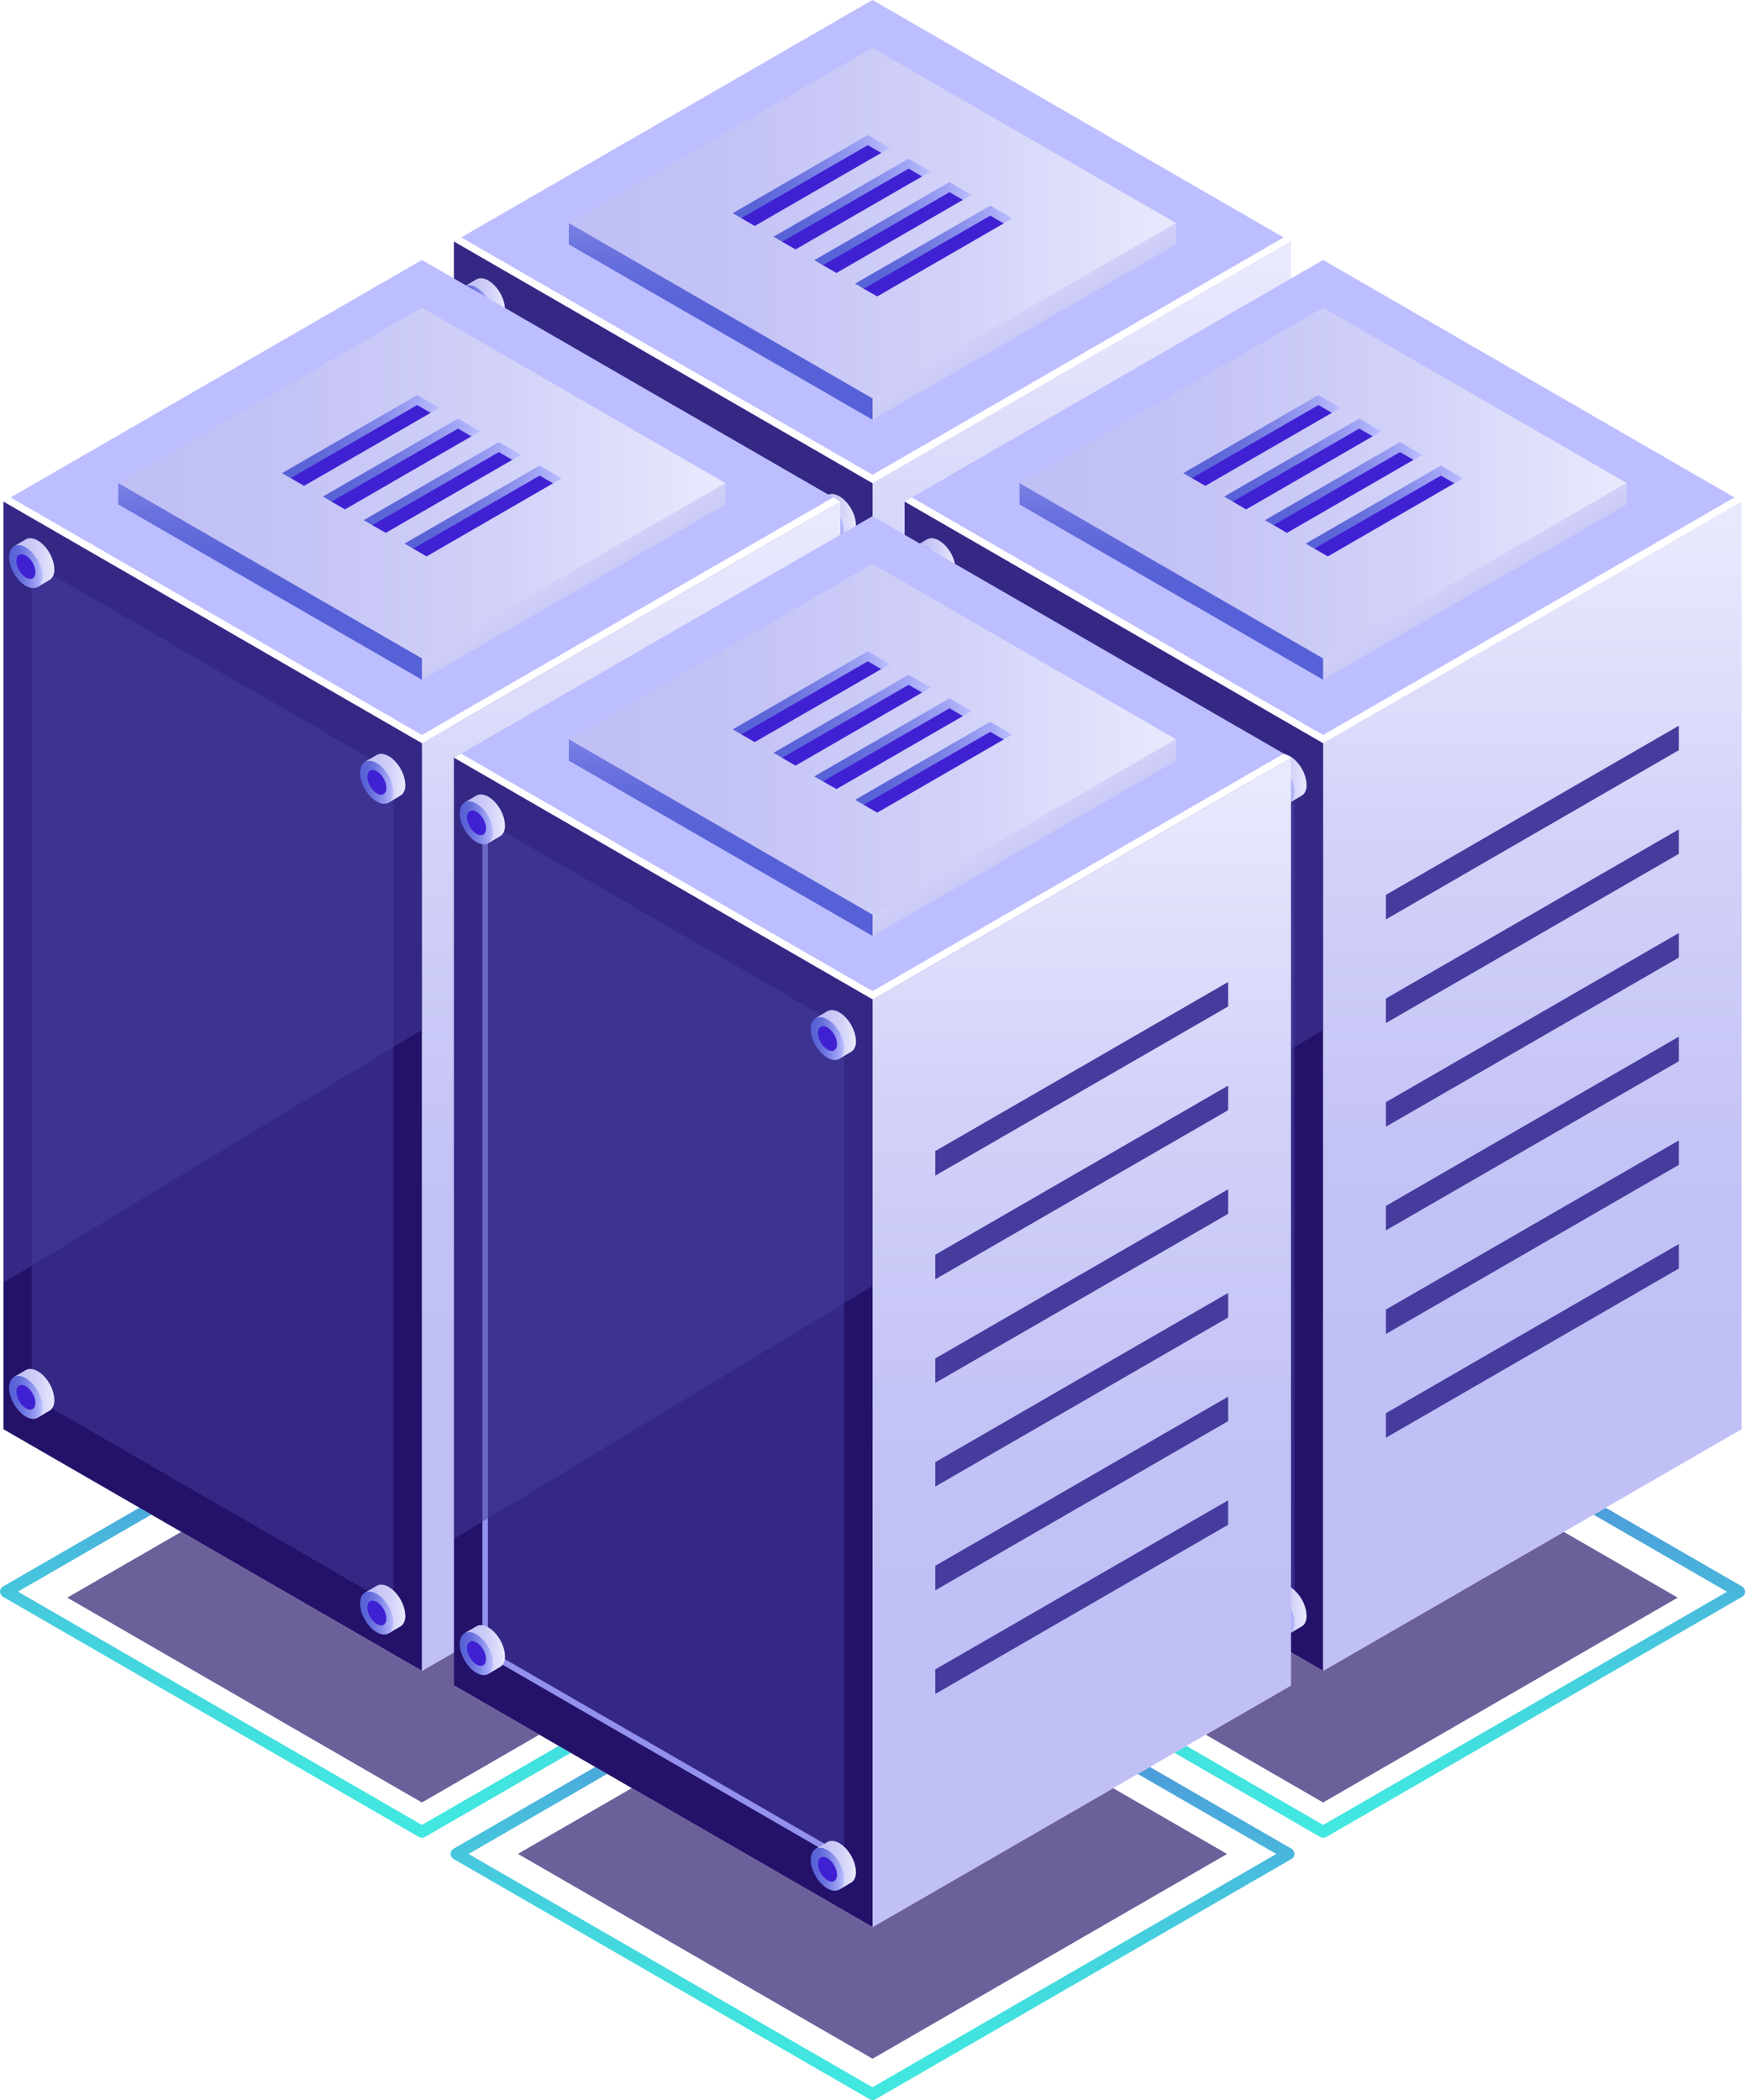 <?xml version="1.0" encoding="UTF-8"?>
<svg id="Layer_2" xmlns="http://www.w3.org/2000/svg" xmlns:xlink="http://www.w3.org/1999/xlink" viewBox="0 0 171.93 206.87">
  <defs>
    <style>
      .cls-1 {
        fill: url(#_Áåçûìÿííûé_ãðàäèåíò_80);
      }

      .cls-1, .cls-2, .cls-3, .cls-4 {
        mix-blend-mode: multiply;
      }

      .cls-5 {
        fill: #3f21d3;
      }

      .cls-6 {
        fill: url(#_Áåçûìÿííûé_ãðàäèåíò_24-10);
      }

      .cls-7 {
        fill: url(#_Áåçûìÿííûé_ãðàäèåíò_14);
      }

      .cls-7, .cls-8, .cls-9, .cls-10 {
        opacity: .78;
      }

      .cls-11 {
        fill: url(#_Áåçûìÿííûé_ãðàäèåíò_28-3);
      }

      .cls-12 {
        fill: url(#_Áåçûìÿííûé_ãðàäèåíò_3-24);
      }

      .cls-8 {
        fill: url(#_Áåçûìÿííûé_ãðàäèåíò_14-4);
      }

      .cls-13 {
        mask: url(#mask-5);
      }

      .cls-14 {
        fill: #9391ed;
      }

      .cls-15 {
        fill: url(#_Áåçûìÿííûé_ãðàäèåíò_3-26);
      }

      .cls-16 {
        fill: url(#_Áåçûìÿííûé_ãðàäèåíò_3-8);
      }

      .cls-17 {
        mask: url(#mask-1);
      }

      .cls-18 {
        fill: url(#_Áåçûìÿííûé_ãðàäèåíò_24-17);
      }

      .cls-19 {
        fill: url(#_Áåçûìÿííûé_ãðàäèåíò_3-23);
      }

      .cls-20 {
        opacity: .51;
      }

      .cls-21 {
        fill: url(#_Áåçûìÿííûé_ãðàäèåíò_24);
      }

      .cls-22 {
        fill: url(#_Áåçûìÿííûé_ãðàäèåíò_3-15);
      }

      .cls-23 {
        opacity: .67;
      }

      .cls-24 {
        fill: url(#_Áåçûìÿííûé_ãðàäèåíò_3-13);
      }

      .cls-25 {
        fill: #24126a;
      }

      .cls-26 {
        mask: url(#mask-6);
      }

      .cls-27 {
        fill: url(#_Áåçûìÿííûé_ãðàäèåíò_24-2);
      }

      .cls-28 {
        mask: url(#mask-7);
      }

      .cls-29 {
        fill: url(#_Áåçûìÿííûé_ãðàäèåíò_3-7);
      }

      .cls-30 {
        filter: url(#luminosity-noclip-5);
      }

      .cls-31 {
        fill: url(#_Áåçûìÿííûé_ãðàäèåíò_3-20);
      }

      .cls-32 {
        fill: url(#_Áåçûìÿííûé_ãðàäèåíò_24-5);
      }

      .cls-33 {
        fill: #fff;
      }

      .cls-34 {
        mask: url(#mask);
      }

      .cls-35 {
        fill: url(#_Áåçûìÿííûé_ãðàäèåíò_3-19);
      }

      .cls-36 {
        fill: url(#_Áåçûìÿííûé_ãðàäèåíò_3-12);
      }

      .cls-37 {
        fill: url(#_Áåçûìÿííûé_ãðàäèåíò_3-16);
      }

      .cls-38 {
        fill: url(#_Áåçûìÿííûé_ãðàäèåíò_24-12);
      }

      .cls-39 {
        fill: url(#_Áåçûìÿííûé_ãðàäèåíò_24-8);
      }

      .cls-40 {
        fill: url(#_Áåçûìÿííûé_ãðàäèåíò_24-11);
      }

      .cls-41 {
        fill: url(#_Áåçûìÿííûé_ãðàäèåíò_3-17);
      }

      .cls-42 {
        fill: url(#_Áåçûìÿííûé_ãðàäèåíò_3-18);
      }

      .cls-43 {
        fill: url(#_Áåçûìÿííûé_ãðàäèåíò_24-28);
      }

      .cls-44 {
        fill: url(#_Áåçûìÿííûé_ãðàäèåíò_24-6);
      }

      .cls-45 {
        fill: url(#_Áåçûìÿííûé_ãðàäèåíò_24-18);
      }

      .cls-46 {
        fill: url(#_Áåçûìÿííûé_ãðàäèåíò_3-3);
      }

      .cls-47 {
        fill: url(#_Áåçûìÿííûé_ãðàäèåíò_28);
      }

      .cls-48 {
        fill: #bcbeff;
      }

      .cls-49 {
        mask: url(#mask-2);
      }

      .cls-50 {
        filter: url(#luminosity-noclip-3);
      }

      .cls-51 {
        fill: url(#_Áåçûìÿííûé_ãðàäèåíò_24-32);
      }

      .cls-52 {
        fill: url(#_Áåçûìÿííûé_ãðàäèåíò_24-31);
      }

      .cls-53 {
        fill: url(#_Áåçûìÿííûé_ãðàäèåíò_24-26);
      }

      .cls-54 {
        fill: url(#_Áåçûìÿííûé_ãðàäèåíò_3);
      }

      .cls-55 {
        fill: url(#_Áåçûìÿííûé_ãðàäèåíò_24-25);
      }

      .cls-56 {
        fill: url(#_Áåçûìÿííûé_ãðàäèåíò_3-11);
      }

      .cls-57 {
        fill: url(#_Áåçûìÿííûé_ãðàäèåíò_24-34);
      }

      .cls-58 {
        fill: url(#_Áåçûìÿííûé_ãðàäèåíò_24-20);
      }

      .cls-2 {
        fill: url(#_Áåçûìÿííûé_ãðàäèåíò_80-4);
      }

      .cls-59 {
        fill: url(#_Áåçûìÿííûé_ãðàäèåíò_24-33);
      }

      .cls-60 {
        fill: url(#_Áåçûìÿííûé_ãðàäèåíò_24-30);
      }

      .cls-9 {
        fill: url(#_Áåçûìÿííûé_ãðàäèåíò_14-2);
      }

      .cls-61 {
        fill: url(#_Áåçûìÿííûé_ãðàäèåíò_24-3);
      }

      .cls-62 {
        fill: url(#_Áåçûìÿííûé_ãðàäèåíò_24-21);
      }

      .cls-63 {
        fill: url(#_Áåçûìÿííûé_ãðàäèåíò_3-22);
      }

      .cls-64 {
        fill: url(#_Áåçûìÿííûé_ãðàäèåíò_24-22);
      }

      .cls-65 {
        fill: url(#_Áåçûìÿííûé_ãðàäèåíò_24-7);
      }

      .cls-66 {
        fill: url(#_Áåçûìÿííûé_ãðàäèåíò_3-9);
      }

      .cls-67 {
        fill: url(#_Áåçûìÿííûé_ãðàäèåíò_24-4);
      }

      .cls-68 {
        fill: url(#_Áåçûìÿííûé_ãðàäèåíò_3-6);
      }

      .cls-69 {
        fill: #453c9e;
      }

      .cls-70 {
        fill: url(#_Áåçûìÿííûé_ãðàäèåíò_24-27);
      }

      .cls-71 {
        fill: url(#_Áåçûìÿííûé_ãðàäèåíò_24-14);
      }

      .cls-72 {
        fill: url(#_Áåçûìÿííûé_ãðàäèåíò_24-36);
      }

      .cls-73 {
        fill: url(#_Áåçûìÿííûé_ãðàäèåíò_24-19);
      }

      .cls-74 {
        fill: url(#_Áåçûìÿííûé_ãðàäèåíò_24-24);
      }

      .cls-75 {
        fill: url(#_Áåçûìÿííûé_ãðàäèåíò_3-14);
      }

      .cls-76 {
        fill: url(#_Áåçûìÿííûé_ãðàäèåíò_24-23);
      }

      .cls-77 {
        fill: url(#_Áåçûìÿííûé_ãðàäèåíò_24-35);
      }

      .cls-78 {
        fill: url(#_Áåçûìÿííûé_ãðàäèåíò_3-21);
      }

      .cls-79 {
        fill: url(#_Áåçûìÿííûé_ãðàäèåíò_28-2);
      }

      .cls-80 {
        fill: url(#_Áåçûìÿííûé_ãðàäèåíò_3-5);
      }

      .cls-81 {
        fill: url(#_Áåçûìÿííûé_ãðàäèåíò_24-13);
      }

      .cls-82 {
        fill: url(#_Áåçûìÿííûé_ãðàäèåíò_3-2);
      }

      .cls-83 {
        fill: url(#_Áåçûìÿííûé_ãðàäèåíò_24-29);
      }

      .cls-84 {
        fill: url(#_Áåçûìÿííûé_ãðàäèåíò_3-27);
      }

      .cls-85 {
        mask: url(#mask-4);
      }

      .cls-86 {
        fill: url(#_Áåçûìÿííûé_ãðàäèåíò_3-28);
      }

      .cls-87 {
        fill: url(#_Áåçûìÿííûé_ãðàäèåíò_28-4);
      }

      .cls-88 {
        fill: url(#_Áåçûìÿííûé_ãðàäèåíò_3-4);
      }

      .cls-10 {
        fill: url(#_Áåçûìÿííûé_ãðàäèåíò_14-3);
      }

      .cls-89 {
        fill: url(#_Áåçûìÿííûé_ãðàäèåíò_3-10);
      }

      .cls-90 {
        filter: url(#luminosity-noclip-7);
      }

      .cls-91 {
        fill: url(#_Áåçûìÿííûé_ãðàäèåíò_3-25);
      }

      .cls-92 {
        fill: url(#_Áåçûìÿííûé_ãðàäèåíò_24-15);
      }

      .cls-3 {
        fill: url(#_Áåçûìÿííûé_ãðàäèåíò_80-3);
      }

      .cls-93 {
        fill: url(#_Áåçûìÿííûé_ãðàäèåíò_24-9);
      }

      .cls-94 {
        fill: url(#_Áåçûìÿííûé_ãðàäèåíò_24-16);
      }

      .cls-4 {
        fill: url(#_Áåçûìÿííûé_ãðàäèåíò_80-2);
      }

      .cls-95 {
        mask: url(#mask-3);
      }

      .cls-96 {
        filter: url(#luminosity-noclip);
      }
    </style>
    <linearGradient id="_Áåçûìÿííûé_ãðàäèåíò_28" data-name="Áåçûìÿííûé ãðàäèåíò 28" x1="38.4" y1="131.78" x2="133.53" y2="131.78" gradientUnits="userSpaceOnUse">
      <stop offset="0" stop-color="#5761d7"/>
      <stop offset=".07" stop-color="#5471d8"/>
      <stop offset=".28" stop-color="#4d9bda"/>
      <stop offset=".48" stop-color="#48bddd"/>
      <stop offset=".67" stop-color="#44d4de"/>
      <stop offset=".85" stop-color="#42e3df"/>
      <stop offset="1" stop-color="#42e8e0"/>
    </linearGradient>
    <linearGradient id="_Áåçûìÿííûé_ãðàäèåíò_3" data-name="Áåçûìÿííûé ãðàäèåíò 3" x1="106.58" y1="113.26" x2="106.58" y2="26.25" gradientUnits="userSpaceOnUse">
      <stop offset="0" stop-color="#c0bff6"/>
      <stop offset=".29" stop-color="#c4c3f6"/>
      <stop offset=".64" stop-color="#d2d2f9"/>
      <stop offset="1" stop-color="#e9e9fd"/>
    </linearGradient>
    <filter id="luminosity-noclip" x="44.73" y="4.71" width="41.23" height="36.65" color-interpolation-filters="sRGB" filterUnits="userSpaceOnUse">
      <feFlood flood-color="#fff" result="bg"/>
      <feBlend in="SourceGraphic" in2="bg"/>
    </filter>
    <filter id="luminosity-noclip-2" x="44.73" y="-8416.11" width="41.23" height="32766" color-interpolation-filters="sRGB" filterUnits="userSpaceOnUse">
      <feFlood flood-color="#fff" result="bg"/>
      <feBlend in="SourceGraphic" in2="bg"/>
    </filter>
    <mask id="mask-1" x="44.73" y="-8416.11" width="41.23" height="32766" maskUnits="userSpaceOnUse"/>
    <linearGradient id="_Áåçûìÿííûé_ãðàäèåíò_80" data-name="Áåçûìÿííûé ãðàäèåíò 80" x1="44.73" y1="23.03" x2="85.97" y2="23.03" gradientUnits="userSpaceOnUse">
      <stop offset="0" stop-color="#000"/>
      <stop offset=".05" stop-color="#2e2e2e"/>
      <stop offset=".1" stop-color="#5a5a5a"/>
      <stop offset=".15" stop-color="#818181"/>
      <stop offset=".22" stop-color="#a3a3a3"/>
      <stop offset=".28" stop-color="silver"/>
      <stop offset=".36" stop-color="#d7d7d7"/>
      <stop offset=".44" stop-color="#e9e9e9"/>
      <stop offset=".54" stop-color="#f5f5f5"/>
      <stop offset=".68" stop-color="#fcfcfc"/>
      <stop offset="1" stop-color="#fff"/>
    </linearGradient>
    <mask id="mask" x="44.73" y="4.71" width="41.23" height="36.65" maskUnits="userSpaceOnUse">
      <g class="cls-96">
        <g class="cls-17">
          <polygon class="cls-1" points="85.97 41.35 75.13 41.35 44.73 23.8 77.81 4.71 85.96 4.71 85.97 41.35"/>
        </g>
      </g>
    </mask>
    <linearGradient id="_Áåçûìÿííûé_ãðàäèåíò_14" data-name="Áåçûìÿííûé ãðàäèåíò 14" x1="44.73" y1="23.03" x2="85.97" y2="23.03" gradientUnits="userSpaceOnUse">
      <stop offset="0" stop-color="#e9e9fd"/>
      <stop offset=".04" stop-color="#d3d4f7"/>
      <stop offset=".11" stop-color="#b2b5ee"/>
      <stop offset=".18" stop-color="#959be7"/>
      <stop offset=".27" stop-color="#7e85e1"/>
      <stop offset=".36" stop-color="#6c75dc"/>
      <stop offset=".48" stop-color="#6069d9"/>
      <stop offset=".64" stop-color="#5962d7"/>
      <stop offset="1" stop-color="#5761d7"/>
    </linearGradient>
    <linearGradient id="_Áåçûìÿííûé_ãðàäèåíò_3-2" data-name="Áåçûìÿííûé ãðàäèåíò 3" x1="56.05" y1="21.98" x2="115.88" y2="21.98" xlink:href="#_Áåçûìÿííûé_ãðàäèåíò_3"/>
    <linearGradient id="_Áåçûìÿííûé_ãðàäèåíò_3-3" data-name="Áåçûìÿííûé ãðàäèåíò 3" x1="104.79" y1="38.41" x2="97.51" y2="25.71" xlink:href="#_Áåçûìÿííûé_ãðàäèåíò_3"/>
    <linearGradient id="_Áåçûìÿííûé_ãðàäèåíò_24" data-name="Áåçûìÿííûé ãðàäèåíò 24" x1="71.01" y1="32.38" x2="71.01" y2="13.01" gradientUnits="userSpaceOnUse">
      <stop offset="0" stop-color="#5761d7"/>
      <stop offset=".18" stop-color="#5b65d8"/>
      <stop offset=".39" stop-color="#6a72de"/>
      <stop offset=".61" stop-color="#8188e8"/>
      <stop offset=".85" stop-color="#a2a6f5"/>
      <stop offset="1" stop-color="#bcbeff"/>
    </linearGradient>
    <linearGradient id="_Áåçûìÿííûé_ãðàäèåíò_24-2" data-name="Áåçûìÿííûé ãðàäèåíò 24" x1="72.19" y1="17.4" x2="87.68" y2="17.4" xlink:href="#_Áåçûìÿííûé_ãðàäèåíò_24"/>
    <linearGradient id="_Áåçûìÿííûé_ãðàäèåíò_24-3" data-name="Áåçûìÿííûé ãðàäèåíò 24" x1="76.21" y1="19.72" x2="91.7" y2="19.72" xlink:href="#_Áåçûìÿííûé_ãðàäèåíò_24"/>
    <linearGradient id="_Áåçûìÿííûé_ãðàäèåíò_24-4" data-name="Áåçûìÿííûé ãðàäèåíò 24" x1="80.23" y1="22.03" x2="95.72" y2="22.03" xlink:href="#_Áåçûìÿííûé_ãðàäèåíò_24"/>
    <linearGradient id="_Áåçûìÿííûé_ãðàäèåíò_24-5" data-name="Áåçûìÿííûé ãðàäèåíò 24" x1="84.25" y1="24.35" x2="99.74" y2="24.35" xlink:href="#_Áåçûìÿííûé_ãðàäèåíò_24"/>
    <linearGradient id="_Áåçûìÿííûé_ãðàäèåíò_3-4" data-name="Áåçûìÿííûé ãðàäèåíò 3" x1="80.36" y1="51.05" x2="84.33" y2="51.05" xlink:href="#_Áåçûìÿííûé_ãðàäèåíò_3"/>
    <linearGradient id="_Áåçûìÿííûé_ãðàäèåíò_24-6" data-name="Áåçûìÿííûé ãðàäèåíò 24" x1="79.88" y1="51.46" x2="83.16" y2="51.46" xlink:href="#_Áåçûìÿííûé_ãðàäèåíò_24"/>
    <linearGradient id="_Áåçûìÿííûé_ãðàäèåíò_3-5" data-name="Áåçûìÿííûé ãðàäèåíò 3" x1="45.78" y1="29.8" x2="49.75" y2="29.8" xlink:href="#_Áåçûìÿííûé_ãðàäèåíò_3"/>
    <linearGradient id="_Áåçûìÿííûé_ãðàäèåíò_24-7" data-name="Áåçûìÿííûé ãðàäèåíò 24" x1="45.3" y1="30.21" x2="48.58" y2="30.21" xlink:href="#_Áåçûìÿííûé_ãðàäèåíò_24"/>
    <linearGradient id="_Áåçûìÿííûé_ãðàäèåíò_3-6" data-name="Áåçûìÿííûé ãðàäèåíò 3" x1="80.36" y1="132.89" x2="84.33" y2="132.89" xlink:href="#_Áåçûìÿííûé_ãðàäèåíò_3"/>
    <linearGradient id="_Áåçûìÿííûé_ãðàäèåíò_24-8" data-name="Áåçûìÿííûé ãðàäèåíò 24" x1="79.88" y1="133.29" x2="83.16" y2="133.29" xlink:href="#_Áåçûìÿííûé_ãðàäèåíò_24"/>
    <linearGradient id="_Áåçûìÿííûé_ãðàäèåíò_3-7" data-name="Áåçûìÿííûé ãðàäèåíò 3" x1="45.78" y1="111.64" x2="49.75" y2="111.64" xlink:href="#_Áåçûìÿííûé_ãðàäèåíò_3"/>
    <linearGradient id="_Áåçûìÿííûé_ãðàäèåíò_24-9" data-name="Áåçûìÿííûé ãðàäèåíò 24" x1="45.3" y1="112.04" x2="48.58" y2="112.04" xlink:href="#_Áåçûìÿííûé_ãðàäèåíò_24"/>
    <linearGradient id="_Áåçûìÿííûé_ãðàäèåíò_28-2" data-name="Áåçûìÿííûé ãðàäèåíò 28" x1="43.25" y1="132.66" x2="39.88" y2="180.92" xlink:href="#_Áåçûìÿííûé_ãðàäèåíò_28"/>
    <linearGradient id="_Áåçûìÿííûé_ãðàäèåíò_28-3" data-name="Áåçûìÿííûé ãðàäèåíò 28" x1="132.05" y1="132.66" x2="128.68" y2="180.92" xlink:href="#_Áåçûìÿííûé_ãðàäèåíò_28"/>
    <linearGradient id="_Áåçûìÿííûé_ãðàäèåíò_3-8" data-name="Áåçûìÿííûé ãðàäèåíò 3" x1="62.18" y1="138.86" x2="62.18" y2="51.85" xlink:href="#_Áåçûìÿííûé_ãðàäèåíò_3"/>
    <filter id="luminosity-noclip-3" x=".34" y="30.31" width="41.23" height="36.65" color-interpolation-filters="sRGB" filterUnits="userSpaceOnUse">
      <feFlood flood-color="#fff" result="bg"/>
      <feBlend in="SourceGraphic" in2="bg"/>
    </filter>
    <filter id="luminosity-noclip-4" x=".34" y="-8416.11" width="41.23" height="32766" color-interpolation-filters="sRGB" filterUnits="userSpaceOnUse">
      <feFlood flood-color="#fff" result="bg"/>
      <feBlend in="SourceGraphic" in2="bg"/>
    </filter>
    <mask id="mask-3" x=".34" y="-8416.11" width="41.23" height="32766" maskUnits="userSpaceOnUse"/>
    <linearGradient id="_Áåçûìÿííûé_ãðàäèåíò_80-2" data-name="Áåçûìÿííûé ãðàäèåíò 80" x1=".34" y1="48.64" x2="41.57" y2="48.64" xlink:href="#_Áåçûìÿííûé_ãðàäèåíò_80"/>
    <mask id="mask-2" x=".34" y="30.31" width="41.23" height="36.65" maskUnits="userSpaceOnUse">
      <g class="cls-50">
        <g class="cls-95">
          <polygon class="cls-4" points="41.57 66.96 30.73 66.96 .34 49.41 33.41 30.31 41.57 30.31 41.57 66.96"/>
        </g>
      </g>
    </mask>
    <linearGradient id="_Áåçûìÿííûé_ãðàäèåíò_14-2" data-name="Áåçûìÿííûé ãðàäèåíò 14" x1=".34" y1="48.64" x2="41.57" y2="48.64" xlink:href="#_Áåçûìÿííûé_ãðàäèåíò_14"/>
    <linearGradient id="_Áåçûìÿííûé_ãðàäèåíò_3-9" data-name="Áåçûìÿííûé ãðàäèåíò 3" x1="11.65" y1="47.59" x2="71.48" y2="47.59" xlink:href="#_Áåçûìÿííûé_ãðàäèåíò_3"/>
    <linearGradient id="_Áåçûìÿííûé_ãðàäèåíò_3-10" data-name="Áåçûìÿííûé ãðàäèåíò 3" x1="60.39" y1="64.01" x2="53.11" y2="51.32" xlink:href="#_Áåçûìÿííûé_ãðàäèåíò_3"/>
    <linearGradient id="_Áåçûìÿííûé_ãðàäèåíò_24-10" data-name="Áåçûìÿííûé ãðàäèåíò 24" x1="26.61" y1="57.99" x2="26.61" y2="38.62" xlink:href="#_Áåçûìÿííûé_ãðàäèåíò_24"/>
    <linearGradient id="_Áåçûìÿííûé_ãðàäèåíò_24-11" data-name="Áåçûìÿííûé ãðàäèåíò 24" x1="27.79" y1="43.01" x2="43.28" y2="43.01" xlink:href="#_Áåçûìÿííûé_ãðàäèåíò_24"/>
    <linearGradient id="_Áåçûìÿííûé_ãðàäèåíò_24-12" data-name="Áåçûìÿííûé ãðàäèåíò 24" x1="31.81" y1="45.32" x2="47.3" y2="45.32" xlink:href="#_Áåçûìÿííûé_ãðàäèåíò_24"/>
    <linearGradient id="_Áåçûìÿííûé_ãðàäèåíò_24-13" data-name="Áåçûìÿííûé ãðàäèåíò 24" x1="35.83" y1="47.64" x2="51.32" y2="47.64" xlink:href="#_Áåçûìÿííûé_ãðàäèåíò_24"/>
    <linearGradient id="_Áåçûìÿííûé_ãðàäèåíò_24-14" data-name="Áåçûìÿííûé ãðàäèåíò 24" x1="39.85" y1="49.95" x2="55.35" y2="49.95" xlink:href="#_Áåçûìÿííûé_ãðàäèåíò_24"/>
    <linearGradient id="_Áåçûìÿííûé_ãðàäèåíò_3-11" data-name="Áåçûìÿííûé ãðàäèåíò 3" x1="35.97" y1="76.66" x2="39.93" y2="76.66" xlink:href="#_Áåçûìÿííûé_ãðàäèåíò_3"/>
    <linearGradient id="_Áåçûìÿííûé_ãðàäèåíò_24-15" data-name="Áåçûìÿííûé ãðàäèåíò 24" x1="35.48" y1="77.06" x2="38.76" y2="77.06" xlink:href="#_Áåçûìÿííûé_ãðàäèåíò_24"/>
    <linearGradient id="_Áåçûìÿííûé_ãðàäèåíò_3-12" data-name="Áåçûìÿííûé ãðàäèåíò 3" x1="1.39" y1="55.41" x2="5.35" y2="55.41" xlink:href="#_Áåçûìÿííûé_ãðàäèåíò_3"/>
    <linearGradient id="_Áåçûìÿííûé_ãðàäèåíò_24-16" data-name="Áåçûìÿííûé ãðàäèåíò 24" x1=".9" y1="55.81" x2="4.18" y2="55.81" xlink:href="#_Áåçûìÿííûé_ãðàäèåíò_24"/>
    <linearGradient id="_Áåçûìÿííûé_ãðàäèåíò_3-13" data-name="Áåçûìÿííûé ãðàäèåíò 3" x1="35.97" y1="158.49" x2="39.93" y2="158.49" xlink:href="#_Áåçûìÿííûé_ãðàäèåíò_3"/>
    <linearGradient id="_Áåçûìÿííûé_ãðàäèåíò_24-17" data-name="Áåçûìÿííûé ãðàäèåíò 24" x1="35.48" y1="158.89" x2="38.76" y2="158.89" xlink:href="#_Áåçûìÿííûé_ãðàäèåíò_24"/>
    <linearGradient id="_Áåçûìÿííûé_ãðàäèåíò_3-14" data-name="Áåçûìÿííûé ãðàäèåíò 3" x1="1.39" y1="137.24" x2="5.35" y2="137.24" xlink:href="#_Áåçûìÿííûé_ãðàäèåíò_3"/>
    <linearGradient id="_Áåçûìÿííûé_ãðàäèåíò_24-18" data-name="Áåçûìÿííûé ãðàäèåíò 24" x1=".9" y1="137.65" x2="4.18" y2="137.65" xlink:href="#_Áåçûìÿííûé_ãðàäèåíò_24"/>
    <linearGradient id="_Áåçûìÿííûé_ãðàäèåíò_3-15" data-name="Áåçûìÿííûé ãðàäèåíò 3" x1="150.98" y1="138.86" x2="150.98" y2="51.85" xlink:href="#_Áåçûìÿííûé_ãðàäèåíò_3"/>
    <filter id="luminosity-noclip-5" x="89.13" y="30.31" width="41.23" height="36.65" color-interpolation-filters="sRGB" filterUnits="userSpaceOnUse">
      <feFlood flood-color="#fff" result="bg"/>
      <feBlend in="SourceGraphic" in2="bg"/>
    </filter>
    <filter id="luminosity-noclip-6" x="89.13" y="-8416.11" width="41.23" height="32766" color-interpolation-filters="sRGB" filterUnits="userSpaceOnUse">
      <feFlood flood-color="#fff" result="bg"/>
      <feBlend in="SourceGraphic" in2="bg"/>
    </filter>
    <mask id="mask-5" x="89.13" y="-8416.11" width="41.23" height="32766" maskUnits="userSpaceOnUse"/>
    <linearGradient id="_Áåçûìÿííûé_ãðàäèåíò_80-3" data-name="Áåçûìÿííûé ãðàäèåíò 80" x1="89.13" y1="48.64" x2="130.36" y2="48.64" xlink:href="#_Áåçûìÿííûé_ãðàäèåíò_80"/>
    <mask id="mask-4" x="89.13" y="30.31" width="41.23" height="36.65" maskUnits="userSpaceOnUse">
      <g class="cls-30">
        <g class="cls-13">
          <polygon class="cls-3" points="130.36 66.96 119.53 66.96 89.13 49.41 122.21 30.31 130.36 30.31 130.36 66.96"/>
        </g>
      </g>
    </mask>
    <linearGradient id="_Áåçûìÿííûé_ãðàäèåíò_14-3" data-name="Áåçûìÿííûé ãðàäèåíò 14" x1="89.13" y1="48.64" x2="130.36" y2="48.64" xlink:href="#_Áåçûìÿííûé_ãðàäèåíò_14"/>
    <linearGradient id="_Áåçûìÿííûé_ãðàäèåíò_3-16" data-name="Áåçûìÿííûé ãðàäèåíò 3" x1="100.45" y1="47.59" x2="160.28" y2="47.59" xlink:href="#_Áåçûìÿííûé_ãðàäèåíò_3"/>
    <linearGradient id="_Áåçûìÿííûé_ãðàäèåíò_3-17" data-name="Áåçûìÿííûé ãðàäèåíò 3" x1="149.18" y1="64.01" x2="141.91" y2="51.32" xlink:href="#_Áåçûìÿííûé_ãðàäèåíò_3"/>
    <linearGradient id="_Áåçûìÿííûé_ãðàäèåíò_24-19" data-name="Áåçûìÿííûé ãðàäèåíò 24" x1="115.41" y1="57.99" x2="115.41" y2="38.62" xlink:href="#_Áåçûìÿííûé_ãðàäèåíò_24"/>
    <linearGradient id="_Áåçûìÿííûé_ãðàäèåíò_24-20" data-name="Áåçûìÿííûé ãðàäèåíò 24" x1="116.58" y1="43.01" x2="132.08" y2="43.01" xlink:href="#_Áåçûìÿííûé_ãðàäèåíò_24"/>
    <linearGradient id="_Áåçûìÿííûé_ãðàäèåíò_24-21" data-name="Áåçûìÿííûé ãðàäèåíò 24" x1="120.61" y1="45.32" x2="136.1" y2="45.32" xlink:href="#_Áåçûìÿííûé_ãðàäèåíò_24"/>
    <linearGradient id="_Áåçûìÿííûé_ãðàäèåíò_24-22" data-name="Áåçûìÿííûé ãðàäèåíò 24" x1="124.63" y1="47.64" x2="140.12" y2="47.64" xlink:href="#_Áåçûìÿííûé_ãðàäèåíò_24"/>
    <linearGradient id="_Áåçûìÿííûé_ãðàäèåíò_24-23" data-name="Áåçûìÿííûé ãðàäèåíò 24" x1="128.65" y1="49.95" x2="144.14" y2="49.95" xlink:href="#_Áåçûìÿííûé_ãðàäèåíò_24"/>
    <linearGradient id="_Áåçûìÿííûé_ãðàäèåíò_3-18" data-name="Áåçûìÿííûé ãðàäèåíò 3" x1="124.76" y1="76.66" x2="128.73" y2="76.66" xlink:href="#_Áåçûìÿííûé_ãðàäèåíò_3"/>
    <linearGradient id="_Áåçûìÿííûé_ãðàäèåíò_24-24" data-name="Áåçûìÿííûé ãðàäèåíò 24" x1="124.28" y1="77.06" x2="127.56" y2="77.06" xlink:href="#_Áåçûìÿííûé_ãðàäèåíò_24"/>
    <linearGradient id="_Áåçûìÿííûé_ãðàäèåíò_3-19" data-name="Áåçûìÿííûé ãðàäèåíò 3" x1="90.18" y1="55.41" x2="94.15" y2="55.41" xlink:href="#_Áåçûìÿííûé_ãðàäèåíò_3"/>
    <linearGradient id="_Áåçûìÿííûé_ãðàäèåíò_24-25" data-name="Áåçûìÿííûé ãðàäèåíò 24" x1="89.7" y1="55.81" x2="92.98" y2="55.81" xlink:href="#_Áåçûìÿííûé_ãðàäèåíò_24"/>
    <linearGradient id="_Áåçûìÿííûé_ãðàäèåíò_3-20" data-name="Áåçûìÿííûé ãðàäèåíò 3" x1="124.76" y1="158.49" x2="128.73" y2="158.49" xlink:href="#_Áåçûìÿííûé_ãðàäèåíò_3"/>
    <linearGradient id="_Áåçûìÿííûé_ãðàäèåíò_24-26" data-name="Áåçûìÿííûé ãðàäèåíò 24" x1="124.28" y1="158.89" x2="127.56" y2="158.89" xlink:href="#_Áåçûìÿííûé_ãðàäèåíò_24"/>
    <linearGradient id="_Áåçûìÿííûé_ãðàäèåíò_3-21" data-name="Áåçûìÿííûé ãðàäèåíò 3" x1="90.18" y1="137.24" x2="94.15" y2="137.24" xlink:href="#_Áåçûìÿííûé_ãðàäèåíò_3"/>
    <linearGradient id="_Áåçûìÿííûé_ãðàäèåíò_24-27" data-name="Áåçûìÿííûé ãðàäèåíò 24" x1="89.7" y1="137.65" x2="92.98" y2="137.65" xlink:href="#_Áåçûìÿííûé_ãðàäèåíò_24"/>
    <linearGradient id="_Áåçûìÿííûé_ãðàäèåíò_28-4" data-name="Áåçûìÿííûé ãðàäèåíò 28" x1="87.65" y1="158.49" x2="84.28" y2="206.76" xlink:href="#_Áåçûìÿííûé_ãðàäèåíò_28"/>
    <linearGradient id="_Áåçûìÿííûé_ãðàäèåíò_3-22" data-name="Áåçûìÿííûé ãðàäèåíò 3" y1="164.1" y2="77.09" xlink:href="#_Áåçûìÿííûé_ãðàäèåíò_3"/>
    <filter id="luminosity-noclip-7" x="44.73" y="55.55" width="41.23" height="36.65" color-interpolation-filters="sRGB" filterUnits="userSpaceOnUse">
      <feFlood flood-color="#fff" result="bg"/>
      <feBlend in="SourceGraphic" in2="bg"/>
    </filter>
    <filter id="luminosity-noclip-8" x="44.73" y="-8416.11" width="41.23" height="32766" color-interpolation-filters="sRGB" filterUnits="userSpaceOnUse">
      <feFlood flood-color="#fff" result="bg"/>
      <feBlend in="SourceGraphic" in2="bg"/>
    </filter>
    <mask id="mask-7" x="44.73" y="-8416.11" width="41.23" height="32766" maskUnits="userSpaceOnUse"/>
    <linearGradient id="_Áåçûìÿííûé_ãðàäèåíò_80-4" data-name="Áåçûìÿííûé ãðàäèåíò 80" y1="73.88" y2="73.88" xlink:href="#_Áåçûìÿííûé_ãðàäèåíò_80"/>
    <mask id="mask-6" x="44.73" y="55.55" width="41.23" height="36.65" maskUnits="userSpaceOnUse">
      <g class="cls-90">
        <g class="cls-28">
          <polygon class="cls-2" points="85.97 92.2 75.13 92.2 44.73 74.65 77.81 55.55 85.96 55.55 85.97 92.2"/>
        </g>
      </g>
    </mask>
    <linearGradient id="_Áåçûìÿííûé_ãðàäèåíò_14-4" data-name="Áåçûìÿííûé ãðàäèåíò 14" y1="73.88" y2="73.88" xlink:href="#_Áåçûìÿííûé_ãðàäèåíò_14"/>
    <linearGradient id="_Áåçûìÿííûé_ãðàäèåíò_3-23" data-name="Áåçûìÿííûé ãðàäèåíò 3" x1="56.05" y1="72.83" x2="115.88" y2="72.83" xlink:href="#_Áåçûìÿííûé_ãðàäèåíò_3"/>
    <linearGradient id="_Áåçûìÿííûé_ãðàäèåíò_3-24" data-name="Áåçûìÿííûé ãðàäèåíò 3" x1="104.79" y1="89.26" x2="97.51" y2="76.56" xlink:href="#_Áåçûìÿííûé_ãðàäèåíò_3"/>
    <linearGradient id="_Áåçûìÿííûé_ãðàäèåíò_24-28" data-name="Áåçûìÿííûé ãðàäèåíò 24" y1="83.23" y2="63.86" xlink:href="#_Áåçûìÿííûé_ãðàäèåíò_24"/>
    <linearGradient id="_Áåçûìÿííûé_ãðàäèåíò_24-29" data-name="Áåçûìÿííûé ãðàäèåíò 24" x1="72.19" y1="68.25" x2="87.68" y2="68.25" xlink:href="#_Áåçûìÿííûé_ãðàäèåíò_24"/>
    <linearGradient id="_Áåçûìÿííûé_ãðàäèåíò_24-30" data-name="Áåçûìÿííûé ãðàäèåíò 24" x1="76.21" y1="70.56" x2="91.7" y2="70.56" xlink:href="#_Áåçûìÿííûé_ãðàäèåíò_24"/>
    <linearGradient id="_Áåçûìÿííûé_ãðàäèåíò_24-31" data-name="Áåçûìÿííûé ãðàäèåíò 24" x1="80.23" y1="72.88" x2="95.72" y2="72.88" xlink:href="#_Áåçûìÿííûé_ãðàäèåíò_24"/>
    <linearGradient id="_Áåçûìÿííûé_ãðàäèåíò_24-32" data-name="Áåçûìÿííûé ãðàäèåíò 24" x1="84.25" y1="75.19" x2="99.74" y2="75.19" xlink:href="#_Áåçûìÿííûé_ãðàäèåíò_24"/>
    <linearGradient id="_Áåçûìÿííûé_ãðàäèåíò_3-25" data-name="Áåçûìÿííûé ãðàäèåíò 3" x1="80.36" y1="101.9" x2="84.33" y2="101.9" xlink:href="#_Áåçûìÿííûé_ãðàäèåíò_3"/>
    <linearGradient id="_Áåçûìÿííûé_ãðàäèåíò_24-33" data-name="Áåçûìÿííûé ãðàäèåíò 24" x1="79.88" y1="102.3" x2="83.16" y2="102.3" xlink:href="#_Áåçûìÿííûé_ãðàäèåíò_24"/>
    <linearGradient id="_Áåçûìÿííûé_ãðàäèåíò_3-26" data-name="Áåçûìÿííûé ãðàäèåíò 3" x1="45.78" y1="80.65" x2="49.75" y2="80.65" xlink:href="#_Áåçûìÿííûé_ãðàäèåíò_3"/>
    <linearGradient id="_Áåçûìÿííûé_ãðàäèåíò_24-34" data-name="Áåçûìÿííûé ãðàäèåíò 24" x1="45.3" y1="81.05" x2="48.58" y2="81.05" xlink:href="#_Áåçûìÿííûé_ãðàäèåíò_24"/>
    <linearGradient id="_Áåçûìÿííûé_ãðàäèåíò_3-27" data-name="Áåçûìÿííûé ãðàäèåíò 3" x1="80.36" y1="183.73" x2="84.33" y2="183.73" xlink:href="#_Áåçûìÿííûé_ãðàäèåíò_3"/>
    <linearGradient id="_Áåçûìÿííûé_ãðàäèåíò_24-35" data-name="Áåçûìÿííûé ãðàäèåíò 24" x1="79.88" y1="184.14" x2="83.16" y2="184.14" xlink:href="#_Áåçûìÿííûé_ãðàäèåíò_24"/>
    <linearGradient id="_Áåçûìÿííûé_ãðàäèåíò_3-28" data-name="Áåçûìÿííûé ãðàäèåíò 3" x1="45.78" y1="162.48" x2="49.75" y2="162.48" xlink:href="#_Áåçûìÿííûé_ãðàäèåíò_3"/>
    <linearGradient id="_Áåçûìÿííûé_ãðàäèåíò_24-36" data-name="Áåçûìÿííûé ãðàäèåíò 24" x1="45.3" y1="162.89" x2="48.58" y2="162.89" xlink:href="#_Áåçûìÿííûé_ãðàäèåíò_24"/>
  </defs>
  <g id="_Ñëîé_1" data-name="Ñëîé_1">
    <g>
      <polygon class="cls-48" points="85.97 47.61 44.73 23.8 85.96 0 127.2 23.81 85.97 47.61"/>
      <path class="cls-47" d="M85.97,159.67c-.57,0-1.14-.15-1.65-.44l-45.11-26.04c-.51-.29-.82-.82-.82-1.41s.31-1.12.82-1.41l45.1-26.04c1.01-.59,2.28-.59,3.29,0l45.11,26.04c.51.3.82.82.82,1.41s-.31,1.12-.82,1.41l-45.1,26.04c-.51.29-1.08.44-1.65.44ZM85.96,105.08c-.36,0-.73.09-1.05.28l-45.1,26.04c-.2.12-.22.31-.22.38s.02.27.22.38l45.11,26.04c.65.37,1.45.37,2.1,0l45.1-26.04c.2-.12.22-.31.22-.38s-.02-.27-.22-.38l-45.11-26.04c-.32-.19-.69-.28-1.05-.28Z"/>
      <g class="cls-23">
        <polygon class="cls-25" points="85.97 151.95 51.03 131.78 85.96 111.61 120.9 131.78 85.97 151.95"/>
      </g>
      <polygon class="cls-33" points="85.97 138.99 44.73 115.18 85.96 91.38 127.2 115.18 85.97 138.99"/>
      <polygon class="cls-54" points="127.2 23.81 127.2 115.18 85.97 138.99 85.97 47.61 127.2 23.81"/>
      <polygon class="cls-25" points="44.73 23.8 44.73 115.18 85.97 138.99 85.97 47.61 44.73 23.8"/>
      <g class="cls-20">
        <polygon class="cls-69" points="47.53 29.87 47.53 112 83.17 132.58 83.17 50.45 47.53 29.87"/>
      </g>
      <polygon class="cls-69" points="121.01 45.88 121.01 48.3 92.15 64.96 92.15 62.55 121.01 45.88"/>
      <polygon class="cls-69" points="121.01 56.09 121.01 58.51 92.15 75.17 92.15 72.76 121.01 56.09"/>
      <polygon class="cls-69" points="121.01 66.31 121.01 68.72 92.15 85.38 92.15 82.97 121.01 66.31"/>
      <polygon class="cls-69" points="121.01 76.52 121.01 78.93 92.15 95.6 92.15 93.18 121.01 76.52"/>
      <polygon class="cls-69" points="121.01 86.73 121.01 89.15 92.15 105.81 92.15 103.39 121.01 86.73"/>
      <polygon class="cls-69" points="121.01 96.94 121.01 99.36 92.15 116.02 92.15 113.61 121.01 96.94"/>
      <polygon class="cls-33" points="85.97 46.77 45.44 23.38 44.73 23.78 85.97 47.59 127.2 23.78 126.49 23.38 85.97 46.77"/>
      <g class="cls-34">
        <polygon class="cls-7" points="85.97 41.35 75.13 41.35 44.73 23.8 77.81 4.71 85.96 4.71 85.97 41.35"/>
      </g>
      <g>
        <polygon class="cls-82" points="85.97 39.25 56.05 21.98 85.96 4.71 115.88 21.98 85.97 39.25"/>
        <polygon class="cls-46" points="115.88 21.98 115.88 24.08 85.97 41.35 85.97 39.25 115.88 21.98"/>
        <polygon class="cls-21" points="56.05 21.98 56.05 24.08 85.97 41.35 85.97 39.25 56.05 21.98"/>
      </g>
      <g>
        <g>
          <polygon class="cls-5" points="74.36 22.26 73.04 21.49 73.15 20.87 85.44 13.72 87.14 14.53 86.83 15.06 74.36 22.26"/>
          <polygon class="cls-27" points="85.5 14.3 86.83 15.06 87.68 14.57 85.5 13.31 72.19 21 73.04 21.49 85.5 14.3"/>
        </g>
        <g>
          <polygon class="cls-5" points="78.38 24.57 77.06 23.81 77.17 23.19 89.46 16.03 91.17 16.85 90.85 17.38 78.38 24.57"/>
          <polygon class="cls-61" points="89.52 16.61 90.85 17.38 91.7 16.88 89.52 15.63 76.21 23.32 77.06 23.81 89.52 16.61"/>
        </g>
        <g>
          <polygon class="cls-5" points="82.41 26.89 81.08 26.12 81.19 25.5 93.48 18.35 95.19 19.16 94.87 19.69 82.41 26.89"/>
          <polygon class="cls-67" points="93.55 18.93 94.87 19.69 95.72 19.2 93.55 17.94 80.23 25.63 81.08 26.12 93.55 18.93"/>
        </g>
        <g>
          <polygon class="cls-5" points="86.43 29.2 85.1 28.44 85.21 27.82 97.5 20.66 99.21 21.48 98.89 22.01 86.43 29.2"/>
          <polygon class="cls-32" points="97.57 21.24 98.89 22.01 99.74 21.51 97.57 20.26 84.25 27.94 85.1 28.44 97.57 21.24"/>
        </g>
      </g>
      <g class="cls-20">
        <polygon class="cls-69" points="44.73 100.74 85.96 75.85 85.97 47.61 44.73 23.8 44.73 100.74"/>
      </g>
      <g>
        <path class="cls-88" d="M84.33,51.72c0-1.05-.73-2.32-1.64-2.84-.46-.26-.87-.29-1.17-.11h0s-1.16.68-1.16.68l.72.02c-.02.11-.03.23-.03.35,0,1.05.73,2.32,1.64,2.84.12.07.24.12.35.16l-.33.63,1.14-.67h0c.3-.17.49-.54.49-1.07Z"/>
        <path class="cls-44" d="M83.16,52.4c0,1.05-.73,1.47-1.64.95-.91-.52-1.64-1.8-1.64-2.84s.73-1.47,1.64-.95c.91.52,1.64,1.8,1.64,2.84Z"/>
        <path class="cls-5" d="M82.47,52c0,.6-.42.85-.94.54-.52-.3-.94-1.03-.94-1.63s.42-.85.94-.54c.52.3.94,1.03.94,1.63Z"/>
      </g>
      <g>
        <path class="cls-80" d="M49.75,30.47c0-1.05-.73-2.32-1.64-2.84-.46-.26-.87-.29-1.17-.11h0s-1.16.68-1.16.68l.72.02c-.02.11-.03.23-.03.35,0,1.05.73,2.32,1.64,2.84.12.07.24.12.35.16l-.33.63,1.14-.67h0c.3-.17.49-.54.49-1.07Z"/>
        <path class="cls-65" d="M48.58,31.16c0,1.05-.73,1.47-1.64.95-.91-.52-1.64-1.8-1.64-2.84s.73-1.47,1.64-.95c.91.52,1.64,1.8,1.64,2.84Z"/>
        <path class="cls-5" d="M47.89,30.75c0,.6-.42.85-.94.54-.52-.3-.94-1.03-.94-1.63s.42-.85.94-.54c.52.3.94,1.03.94,1.63Z"/>
      </g>
      <g>
        <path class="cls-68" d="M84.33,133.55c0-1.05-.73-2.32-1.64-2.84-.46-.26-.87-.29-1.17-.11h0s-1.16.68-1.16.68l.72.02c-.02.11-.03.23-.03.35,0,1.05.73,2.32,1.64,2.84.12.07.24.12.35.16l-.33.63,1.14-.67h0c.3-.17.49-.54.49-1.07Z"/>
        <path class="cls-39" d="M83.16,134.24c0,1.05-.73,1.47-1.64.95-.91-.52-1.64-1.8-1.64-2.84s.73-1.47,1.64-.95c.91.52,1.64,1.8,1.64,2.84Z"/>
        <path class="cls-5" d="M82.47,133.83c0,.6-.42.85-.94.54-.52-.3-.94-1.03-.94-1.63s.42-.85.94-.54c.52.3.94,1.03.94,1.63Z"/>
      </g>
      <g>
        <path class="cls-29" d="M49.75,112.31c0-1.05-.73-2.32-1.64-2.84-.46-.26-.87-.29-1.17-.11h0s-1.16.68-1.16.68l.72.02c-.02.11-.03.23-.03.35,0,1.05.73,2.32,1.64,2.84.12.07.24.12.35.16l-.33.63,1.14-.67h0c.3-.17.49-.54.49-1.07Z"/>
        <path class="cls-93" d="M48.58,112.99c0,1.05-.73,1.47-1.64.95-.91-.52-1.64-1.8-1.64-2.84s.73-1.47,1.64-.95c.91.52,1.64,1.8,1.64,2.84Z"/>
        <path class="cls-5" d="M47.89,112.59c0,.6-.42.85-.94.54-.52-.3-.94-1.03-.94-1.63s.42-.85.94-.54c.52.3.94,1.03.94,1.63Z"/>
      </g>
    </g>
    <path class="cls-79" d="M41.57,181.04c-.1,0-.2-.03-.29-.08L.3,157.3c-.18-.11-.3-.3-.3-.51s.11-.41.3-.51l40.97-23.66c.18-.11.41-.11.59,0l40.98,23.66c.18.11.3.3.3.51s-.11.41-.3.51l-40.97,23.66c-.09.05-.19.08-.29.08ZM1.77,156.79l39.8,22.98,39.79-22.97-39.8-22.98L1.77,156.79Z"/>
    <path class="cls-11" d="M130.37,181.04c-.1,0-.2-.03-.29-.08l-40.98-23.66c-.18-.11-.3-.3-.3-.51s.11-.41.3-.51l40.97-23.66c.18-.11.41-.11.59,0l40.98,23.66c.18.11.3.3.3.51s-.11.41-.3.51l-40.97,23.66c-.09.05-.19.08-.29.08ZM90.57,156.79l39.8,22.98,39.79-22.97-39.8-22.98-39.79,22.98Z"/>
    <g>
      <polygon class="cls-48" points="41.57 73.21 .34 49.41 41.57 25.61 82.8 49.41 41.57 73.21"/>
      <g class="cls-23">
        <polygon class="cls-25" points="41.57 177.56 6.63 157.38 41.57 137.21 76.5 157.38 41.57 177.56"/>
      </g>
      <polygon class="cls-33" points="41.57 164.59 .34 140.79 41.57 116.98 82.8 140.79 41.57 164.59"/>
      <polygon class="cls-16" points="82.8 49.41 82.8 140.79 41.57 164.59 41.57 73.21 82.8 49.41"/>
      <polygon class="cls-25" points=".34 49.41 .34 140.79 41.57 164.59 41.57 73.21 .34 49.41"/>
      <g class="cls-20">
        <polygon class="cls-69" points="3.13 55.47 3.13 137.6 38.77 158.18 38.77 76.05 3.13 55.47"/>
      </g>
      <polygon class="cls-69" points="76.61 71.49 76.61 73.9 47.75 90.57 47.75 88.15 76.61 71.49"/>
      <polygon class="cls-69" points="76.61 81.7 76.61 84.11 47.75 100.78 47.75 98.36 76.61 81.7"/>
      <polygon class="cls-69" points="76.61 91.91 76.61 94.33 47.75 110.99 47.75 108.57 76.61 91.91"/>
      <polygon class="cls-69" points="76.61 102.12 76.61 104.54 47.75 121.2 47.75 118.79 76.61 102.12"/>
      <polygon class="cls-69" points="76.61 112.34 76.61 114.75 47.75 131.41 47.75 129 76.61 112.34"/>
      <polygon class="cls-69" points="76.61 122.55 76.61 124.96 47.75 141.63 47.75 139.21 76.61 122.55"/>
      <polygon class="cls-33" points="41.57 72.4 1.04 49 .34 49.41 41.57 73.21 82.8 49.41 82.09 49 41.57 72.4"/>
      <g class="cls-49">
        <polygon class="cls-9" points="41.57 66.96 30.73 66.96 .34 49.41 33.41 30.31 41.57 30.31 41.57 66.96"/>
      </g>
      <g>
        <polygon class="cls-66" points="41.57 64.86 11.65 47.59 41.57 30.31 71.48 47.59 41.57 64.86"/>
        <polygon class="cls-89" points="71.48 47.59 71.48 49.69 41.57 66.96 41.57 64.86 71.48 47.59"/>
        <polygon class="cls-6" points="11.65 47.59 11.65 49.69 41.57 66.96 41.57 64.86 11.65 47.59"/>
      </g>
      <g>
        <g>
          <polygon class="cls-5" points="29.96 47.86 28.64 47.1 28.75 46.48 41.04 39.32 42.75 40.14 42.43 40.67 29.96 47.86"/>
          <polygon class="cls-40" points="41.1 39.9 42.43 40.67 43.28 40.17 41.1 38.92 27.79 46.61 28.64 47.1 41.1 39.9"/>
        </g>
        <g>
          <polygon class="cls-5" points="33.99 50.18 32.66 49.41 32.77 48.79 45.06 41.64 46.77 42.45 46.45 42.98 33.99 50.18"/>
          <polygon class="cls-38" points="45.13 42.22 46.45 42.98 47.3 42.49 45.13 41.23 31.81 48.92 32.66 49.41 45.13 42.22"/>
        </g>
        <g>
          <polygon class="cls-5" points="38.01 52.49 36.68 51.73 36.79 51.11 49.08 43.95 50.79 44.77 50.47 45.3 38.01 52.49"/>
          <polygon class="cls-81" points="49.15 44.53 50.47 45.3 51.32 44.8 49.15 43.55 35.83 51.24 36.68 51.73 49.15 44.53"/>
        </g>
        <g>
          <polygon class="cls-5" points="42.03 54.81 40.7 54.04 40.81 53.42 53.1 46.27 54.81 47.08 54.49 47.61 42.03 54.81"/>
          <polygon class="cls-71" points="53.17 46.85 54.49 47.61 55.35 47.12 53.17 45.86 39.85 53.55 40.71 54.04 53.17 46.85"/>
        </g>
      </g>
      <g class="cls-20">
        <polygon class="cls-69" points=".34 126.35 41.57 101.45 41.57 73.21 .34 49.41 .34 126.35"/>
      </g>
      <g>
        <path class="cls-56" d="M39.93,77.32c0-1.05-.73-2.32-1.64-2.84-.46-.26-.87-.29-1.17-.11h0s-1.16.68-1.16.68l.72.02c-.02.11-.03.23-.03.35,0,1.05.73,2.32,1.64,2.84.12.07.24.12.35.16l-.33.63,1.14-.67h0c.3-.17.49-.54.49-1.07Z"/>
        <path class="cls-92" d="M38.76,78.01c0,1.05-.73,1.47-1.64.95-.91-.52-1.64-1.8-1.64-2.84s.73-1.47,1.64-.95c.91.52,1.64,1.8,1.64,2.84Z"/>
        <path class="cls-5" d="M38.07,77.61c0,.6-.42.85-.94.54-.52-.3-.94-1.03-.94-1.63s.42-.85.94-.54c.52.3.94,1.03.94,1.63Z"/>
      </g>
      <g>
        <path class="cls-36" d="M5.35,56.08c0-1.05-.73-2.32-1.64-2.84-.46-.26-.87-.29-1.17-.11h0s-1.16.68-1.16.68l.72.02c-.02.11-.03.23-.03.35,0,1.05.73,2.32,1.64,2.84.12.07.24.12.35.16l-.33.63,1.14-.67h0c.3-.17.49-.54.49-1.07Z"/>
        <path class="cls-94" d="M4.18,56.76c0,1.05-.73,1.47-1.64.95-.91-.52-1.64-1.8-1.64-2.84s.73-1.47,1.64-.95c.91.52,1.64,1.8,1.64,2.84Z"/>
        <path class="cls-5" d="M3.49,56.36c0,.6-.42.85-.94.54-.52-.3-.94-1.03-.94-1.63s.42-.85.94-.54c.52.3.94,1.03.94,1.63Z"/>
      </g>
      <g>
        <path class="cls-24" d="M39.93,159.16c0-1.05-.73-2.32-1.64-2.84-.46-.26-.87-.29-1.17-.11h0s-1.16.68-1.16.68l.72.02c-.02.11-.03.23-.03.35,0,1.05.73,2.32,1.64,2.84.12.07.24.12.35.16l-.33.63,1.14-.67h0c.3-.17.49-.54.49-1.07Z"/>
        <path class="cls-18" d="M38.76,159.84c0,1.05-.73,1.47-1.64.95-.91-.52-1.64-1.8-1.64-2.84s.73-1.47,1.64-.95c.91.52,1.64,1.8,1.64,2.84Z"/>
        <path class="cls-5" d="M38.07,159.44c0,.6-.42.85-.94.54-.52-.3-.94-1.03-.94-1.63s.42-.85.94-.54c.52.3.94,1.03.94,1.63Z"/>
      </g>
      <g>
        <path class="cls-75" d="M5.35,137.91c0-1.05-.73-2.32-1.64-2.84-.46-.26-.87-.29-1.17-.11h0s-1.16.68-1.16.68l.72.02c-.02.11-.03.23-.03.35,0,1.05.73,2.32,1.64,2.84.12.07.24.12.35.16l-.33.63,1.14-.67h0c.3-.17.49-.54.49-1.07Z"/>
        <path class="cls-45" d="M4.18,138.6c0,1.05-.73,1.47-1.64.95-.91-.52-1.64-1.8-1.64-2.84s.73-1.47,1.64-.95c.91.52,1.64,1.8,1.64,2.84Z"/>
        <path class="cls-5" d="M3.49,138.19c0,.6-.42.85-.94.54-.52-.3-.94-1.03-.94-1.63s.42-.85.94-.54c.52.3.94,1.03.94,1.63Z"/>
      </g>
    </g>
    <g>
      <polygon class="cls-48" points="130.36 73.21 89.13 49.41 130.36 25.61 171.59 49.41 130.36 73.21"/>
      <g class="cls-23">
        <polygon class="cls-25" points="130.36 177.56 95.43 157.38 130.36 137.21 165.3 157.38 130.36 177.56"/>
      </g>
      <polygon class="cls-33" points="130.36 164.59 89.13 140.79 130.36 116.98 171.59 140.79 130.36 164.59"/>
      <polygon class="cls-22" points="171.59 49.41 171.59 140.79 130.36 164.59 130.36 73.21 171.59 49.41"/>
      <polygon class="cls-25" points="89.13 49.41 89.13 140.79 130.36 164.59 130.36 73.21 89.13 49.41"/>
      <g class="cls-20">
        <polygon class="cls-69" points="91.93 55.47 91.93 137.6 127.57 158.18 127.57 76.05 91.93 55.47"/>
      </g>
      <polygon class="cls-69" points="165.41 71.49 165.41 73.9 136.55 90.57 136.55 88.15 165.41 71.49"/>
      <polygon class="cls-69" points="165.41 81.7 165.41 84.11 136.55 100.78 136.55 98.36 165.41 81.7"/>
      <polygon class="cls-69" points="165.41 91.91 165.41 94.33 136.55 110.99 136.55 108.57 165.41 91.91"/>
      <polygon class="cls-69" points="165.41 102.12 165.41 104.54 136.55 121.2 136.55 118.79 165.41 102.12"/>
      <polygon class="cls-69" points="165.41 112.34 165.41 114.75 136.55 131.41 136.55 129 165.41 112.34"/>
      <polygon class="cls-69" points="165.41 122.55 165.41 124.96 136.55 141.63 136.55 139.21 165.41 122.55"/>
      <polygon class="cls-33" points="130.36 72.4 89.84 49 89.13 49.41 130.36 73.21 171.59 49.41 170.89 49 130.36 72.4"/>
      <g class="cls-85">
        <polygon class="cls-10" points="130.36 66.96 119.53 66.96 89.13 49.41 122.21 30.31 130.36 30.31 130.36 66.96"/>
      </g>
      <g>
        <polygon class="cls-37" points="130.36 64.86 100.45 47.59 130.36 30.31 160.28 47.59 130.36 64.86"/>
        <polygon class="cls-41" points="160.28 47.59 160.28 49.69 130.36 66.96 130.36 64.86 160.28 47.59"/>
        <polygon class="cls-73" points="100.45 47.59 100.45 49.69 130.36 66.96 130.36 64.86 100.45 47.59"/>
      </g>
      <g>
        <g>
          <polygon class="cls-5" points="118.76 47.86 117.44 47.1 117.55 46.48 129.84 39.32 131.54 40.14 131.22 40.67 118.76 47.86"/>
          <polygon class="cls-58" points="129.9 39.9 131.22 40.67 132.08 40.17 129.9 38.92 116.58 46.61 117.44 47.1 129.9 39.9"/>
        </g>
        <g>
          <polygon class="cls-5" points="122.78 50.18 121.46 49.41 121.57 48.79 133.86 41.64 135.56 42.45 135.25 42.98 122.78 50.18"/>
          <polygon class="cls-62" points="133.92 42.22 135.25 42.98 136.1 42.49 133.92 41.23 120.61 48.92 121.46 49.41 133.92 42.22"/>
        </g>
        <g>
          <polygon class="cls-5" points="126.8 52.49 125.48 51.73 125.59 51.11 137.88 43.95 139.59 44.77 139.27 45.3 126.8 52.49"/>
          <polygon class="cls-64" points="137.94 44.53 139.27 45.3 140.12 44.8 137.94 43.55 124.63 51.24 125.48 51.73 137.94 44.53"/>
        </g>
        <g>
          <polygon class="cls-5" points="130.83 54.81 129.5 54.04 129.61 53.42 141.9 46.27 143.61 47.08 143.29 47.61 130.83 54.81"/>
          <polygon class="cls-76" points="141.97 46.85 143.29 47.61 144.14 47.12 141.97 45.86 128.65 53.55 129.5 54.04 141.97 46.85"/>
        </g>
      </g>
      <g class="cls-20">
        <polygon class="cls-69" points="89.13 126.35 130.36 101.45 130.36 73.21 89.13 49.41 89.13 126.35"/>
      </g>
      <g>
        <path class="cls-42" d="M128.73,77.32c0-1.05-.73-2.32-1.64-2.84-.46-.26-.87-.29-1.17-.11h0s-1.16.68-1.16.68l.72.02c-.02.11-.03.23-.03.35,0,1.05.73,2.32,1.64,2.84.12.07.24.12.35.16l-.33.63,1.14-.67h0c.3-.17.49-.54.49-1.07Z"/>
        <path class="cls-74" d="M127.56,78.01c0,1.05-.73,1.47-1.64.95-.91-.52-1.64-1.8-1.64-2.84s.73-1.47,1.64-.95c.91.52,1.64,1.8,1.64,2.84Z"/>
        <path class="cls-5" d="M126.86,77.61c0,.6-.42.85-.94.54-.52-.3-.94-1.03-.94-1.63s.42-.85.94-.54c.52.3.94,1.03.94,1.63Z"/>
      </g>
      <g>
        <path class="cls-35" d="M94.15,56.08c0-1.05-.73-2.32-1.64-2.84-.46-.26-.87-.29-1.17-.11h0s-1.16.68-1.16.68l.72.02c-.02.11-.03.23-.03.35,0,1.05.73,2.32,1.64,2.84.12.07.24.12.35.16l-.33.63,1.14-.67h0c.3-.17.49-.54.49-1.07Z"/>
        <path class="cls-55" d="M92.98,56.76c0,1.05-.73,1.47-1.64.95-.91-.52-1.64-1.8-1.64-2.84s.73-1.47,1.64-.95c.91.52,1.64,1.8,1.64,2.84Z"/>
        <path class="cls-5" d="M92.28,56.36c0,.6-.42.85-.94.54s-.94-1.03-.94-1.63.42-.85.94-.54.94,1.03.94,1.63Z"/>
      </g>
      <g>
        <path class="cls-31" d="M128.73,159.16c0-1.05-.73-2.32-1.64-2.84-.46-.26-.87-.29-1.17-.11h0s-1.16.68-1.16.68l.72.02c-.02.11-.03.23-.03.35,0,1.05.73,2.32,1.64,2.84.12.07.24.12.35.16l-.33.63,1.14-.67h0c.3-.17.49-.54.49-1.07Z"/>
        <path class="cls-53" d="M127.56,159.84c0,1.05-.73,1.47-1.64.95-.91-.52-1.64-1.8-1.64-2.84s.73-1.47,1.64-.95c.91.52,1.64,1.8,1.64,2.84Z"/>
        <path class="cls-5" d="M126.86,159.44c0,.6-.42.85-.94.54-.52-.3-.94-1.03-.94-1.63s.42-.85.94-.54c.52.3.94,1.03.94,1.63Z"/>
      </g>
      <g>
        <path class="cls-78" d="M94.15,137.91c0-1.05-.73-2.32-1.64-2.84-.46-.26-.87-.29-1.17-.11h0s-1.16.68-1.16.68l.72.02c-.02.11-.03.23-.03.35,0,1.05.73,2.32,1.64,2.84.12.07.24.12.35.16l-.33.63,1.14-.67h0c.3-.17.49-.54.49-1.07Z"/>
        <path class="cls-70" d="M92.98,138.6c0,1.05-.73,1.47-1.64.95-.91-.52-1.64-1.8-1.64-2.84s.73-1.47,1.64-.95c.91.52,1.64,1.8,1.64,2.84Z"/>
        <path class="cls-5" d="M92.28,138.19c0,.6-.42.85-.94.54s-.94-1.03-.94-1.63.42-.85.94-.54.94,1.03.94,1.63Z"/>
      </g>
    </g>
    <path class="cls-87" d="M85.97,206.87c-.1,0-.2-.03-.29-.08l-40.98-23.66c-.18-.11-.3-.3-.3-.51s.11-.41.3-.51l40.97-23.66c.18-.11.41-.11.59,0l40.98,23.66c.18.11.3.3.3.51s-.11.41-.3.51l-40.97,23.66c-.09.05-.19.08-.29.08ZM46.17,182.63l39.79,22.98,39.79-22.98-39.79-22.98-39.79,22.98Z"/>
    <g>
      <polygon class="cls-48" points="85.97 98.46 44.73 74.65 85.96 50.85 127.2 74.65 85.97 98.46"/>
      <polygon class="cls-33" points="85.97 97.64 45.44 74.24 44.73 74.65 85.97 98.46 127.2 74.65 126.49 74.24 85.97 97.64"/>
      <g class="cls-23">
        <polygon class="cls-25" points="85.97 202.8 51.03 182.62 85.96 162.45 120.9 182.63 85.97 202.8"/>
      </g>
      <polygon class="cls-33" points="85.97 189.83 44.73 166.03 85.96 142.22 127.2 166.03 85.97 189.83"/>
      <polygon class="cls-63" points="127.2 74.65 127.2 166.03 85.97 189.83 85.97 98.46 127.2 74.65"/>
      <polygon class="cls-25" points="44.73 74.65 44.73 166.03 85.97 189.83 85.97 98.46 44.73 74.65"/>
      <g class="cls-20">
        <polygon class="cls-69" points="47.53 80.71 47.53 162.84 83.17 183.42 83.17 101.29 47.53 80.71"/>
      </g>
      <polygon class="cls-14" points="48.07 162.47 48.07 81.03 47.53 80.71 47.53 162.84 83.17 183.42 83.17 182.74 48.07 162.47"/>
      <polygon class="cls-69" points="121.01 96.73 121.01 99.14 92.15 115.81 92.15 113.39 121.01 96.73"/>
      <polygon class="cls-69" points="121.01 106.94 121.01 109.36 92.15 126.02 92.15 123.6 121.01 106.94"/>
      <polygon class="cls-69" points="121.01 117.15 121.01 119.57 92.15 136.23 92.15 133.82 121.01 117.15"/>
      <polygon class="cls-69" points="121.01 127.36 121.01 129.78 92.15 146.44 92.15 144.03 121.01 127.36"/>
      <polygon class="cls-69" points="121.01 137.58 121.01 139.99 92.15 156.66 92.15 154.24 121.01 137.58"/>
      <polygon class="cls-69" points="121.01 147.79 121.01 150.2 92.15 166.87 92.15 164.45 121.01 147.79"/>
      <g class="cls-26">
        <polygon class="cls-8" points="85.97 92.2 75.13 92.2 44.73 74.65 77.81 55.55 85.96 55.55 85.97 92.2"/>
      </g>
      <g>
        <polygon class="cls-19" points="85.97 90.1 56.05 72.83 85.96 55.55 115.88 72.83 85.97 90.1"/>
        <polygon class="cls-12" points="115.88 72.83 115.88 74.93 85.97 92.2 85.97 90.1 115.88 72.83"/>
        <polygon class="cls-43" points="56.05 72.83 56.05 74.93 85.97 92.2 85.97 90.1 56.05 72.83"/>
      </g>
      <g>
        <g>
          <polygon class="cls-5" points="74.36 73.1 73.04 72.34 73.15 71.72 85.44 64.56 87.14 65.38 86.83 65.91 74.36 73.1"/>
          <polygon class="cls-83" points="85.5 65.14 86.83 65.91 87.68 65.42 85.5 64.16 72.19 71.85 73.04 72.34 85.5 65.14"/>
        </g>
        <g>
          <polygon class="cls-5" points="78.38 75.42 77.06 74.65 77.17 74.03 89.46 66.88 91.17 67.69 90.85 68.22 78.38 75.42"/>
          <polygon class="cls-60" points="89.52 67.46 90.85 68.22 91.7 67.73 89.52 66.47 76.21 74.16 77.06 74.65 89.52 67.46"/>
        </g>
        <g>
          <polygon class="cls-5" points="82.41 77.73 81.08 76.97 81.19 76.35 93.48 69.19 95.19 70.01 94.87 70.54 82.41 77.73"/>
          <polygon class="cls-52" points="93.55 69.77 94.87 70.54 95.72 70.04 93.55 68.79 80.23 76.48 81.08 76.97 93.55 69.77"/>
        </g>
        <g>
          <polygon class="cls-5" points="86.43 80.05 85.1 79.28 85.21 78.66 97.5 71.51 99.21 72.32 98.89 72.85 86.43 80.05"/>
          <polygon class="cls-51" points="97.57 72.09 98.89 72.85 99.74 72.36 97.57 71.1 84.25 78.79 85.1 79.28 97.57 72.09"/>
        </g>
      </g>
      <g class="cls-20">
        <polygon class="cls-69" points="44.73 151.59 85.96 126.69 85.97 98.46 44.73 74.65 44.73 151.59"/>
      </g>
      <g>
        <path class="cls-91" d="M84.33,102.56c0-1.05-.73-2.32-1.64-2.84-.46-.26-.87-.29-1.17-.11h0s-1.16.68-1.16.68l.72.02c-.02.11-.03.23-.03.35,0,1.05.73,2.32,1.64,2.84.12.07.24.12.35.16l-.33.63,1.14-.67h0c.3-.17.49-.54.49-1.07Z"/>
        <path class="cls-59" d="M83.16,103.25c0,1.05-.73,1.47-1.64.95-.91-.52-1.64-1.8-1.64-2.84s.73-1.47,1.64-.95c.91.52,1.64,1.8,1.64,2.84Z"/>
        <path class="cls-5" d="M82.47,102.85c0,.6-.42.85-.94.54-.52-.3-.94-1.03-.94-1.63s.42-.85.94-.54c.52.3.94,1.03.94,1.63Z"/>
      </g>
      <g>
        <path class="cls-15" d="M49.75,81.32c0-1.05-.73-2.32-1.64-2.84-.46-.26-.87-.29-1.17-.11h0s-1.16.68-1.16.68l.72.02c-.02.11-.03.23-.03.35,0,1.05.73,2.32,1.64,2.84.12.07.24.12.35.16l-.33.63,1.14-.67h0c.3-.17.49-.54.49-1.07Z"/>
        <path class="cls-57" d="M48.58,82c0,1.05-.73,1.47-1.64.95-.91-.52-1.64-1.8-1.64-2.84s.73-1.47,1.64-.95c.91.52,1.64,1.8,1.64,2.84Z"/>
        <path class="cls-5" d="M47.89,81.6c0,.6-.42.85-.94.54-.52-.3-.94-1.03-.94-1.63s.42-.85.94-.54c.52.3.94,1.03.94,1.63Z"/>
      </g>
      <g>
        <path class="cls-84" d="M84.33,184.4c0-1.05-.73-2.32-1.64-2.84-.46-.26-.87-.29-1.17-.11h0s-1.16.68-1.16.68l.72.02c-.02.11-.03.23-.03.35,0,1.05.73,2.32,1.64,2.84.12.07.24.12.35.16l-.33.63,1.14-.67h0c.3-.17.49-.54.49-1.07Z"/>
        <path class="cls-77" d="M83.16,185.08c0,1.05-.73,1.47-1.64.95-.91-.52-1.64-1.8-1.64-2.84s.73-1.47,1.64-.95c.91.52,1.64,1.8,1.64,2.84Z"/>
        <path class="cls-5" d="M82.47,184.68c0,.6-.42.85-.94.54-.52-.3-.94-1.03-.94-1.63s.42-.85.94-.54c.52.3.94,1.03.94,1.63Z"/>
      </g>
      <g>
        <path class="cls-86" d="M49.75,163.15c0-1.05-.73-2.32-1.64-2.84-.46-.26-.87-.29-1.17-.11h0s-1.16.68-1.16.68l.72.02c-.02.11-.03.23-.03.35,0,1.05.73,2.32,1.64,2.84.12.07.24.12.35.16l-.33.63,1.14-.67h0c.3-.17.49-.54.49-1.07Z"/>
        <path class="cls-72" d="M48.58,163.84c0,1.05-.73,1.47-1.64.95-.91-.52-1.64-1.8-1.64-2.84s.73-1.47,1.64-.95c.91.52,1.64,1.8,1.64,2.84Z"/>
        <path class="cls-5" d="M47.89,163.43c0,.6-.42.85-.94.54-.52-.3-.94-1.03-.94-1.63s.42-.85.94-.54c.52.3.94,1.03.94,1.63Z"/>
      </g>
    </g>
  </g>
</svg>